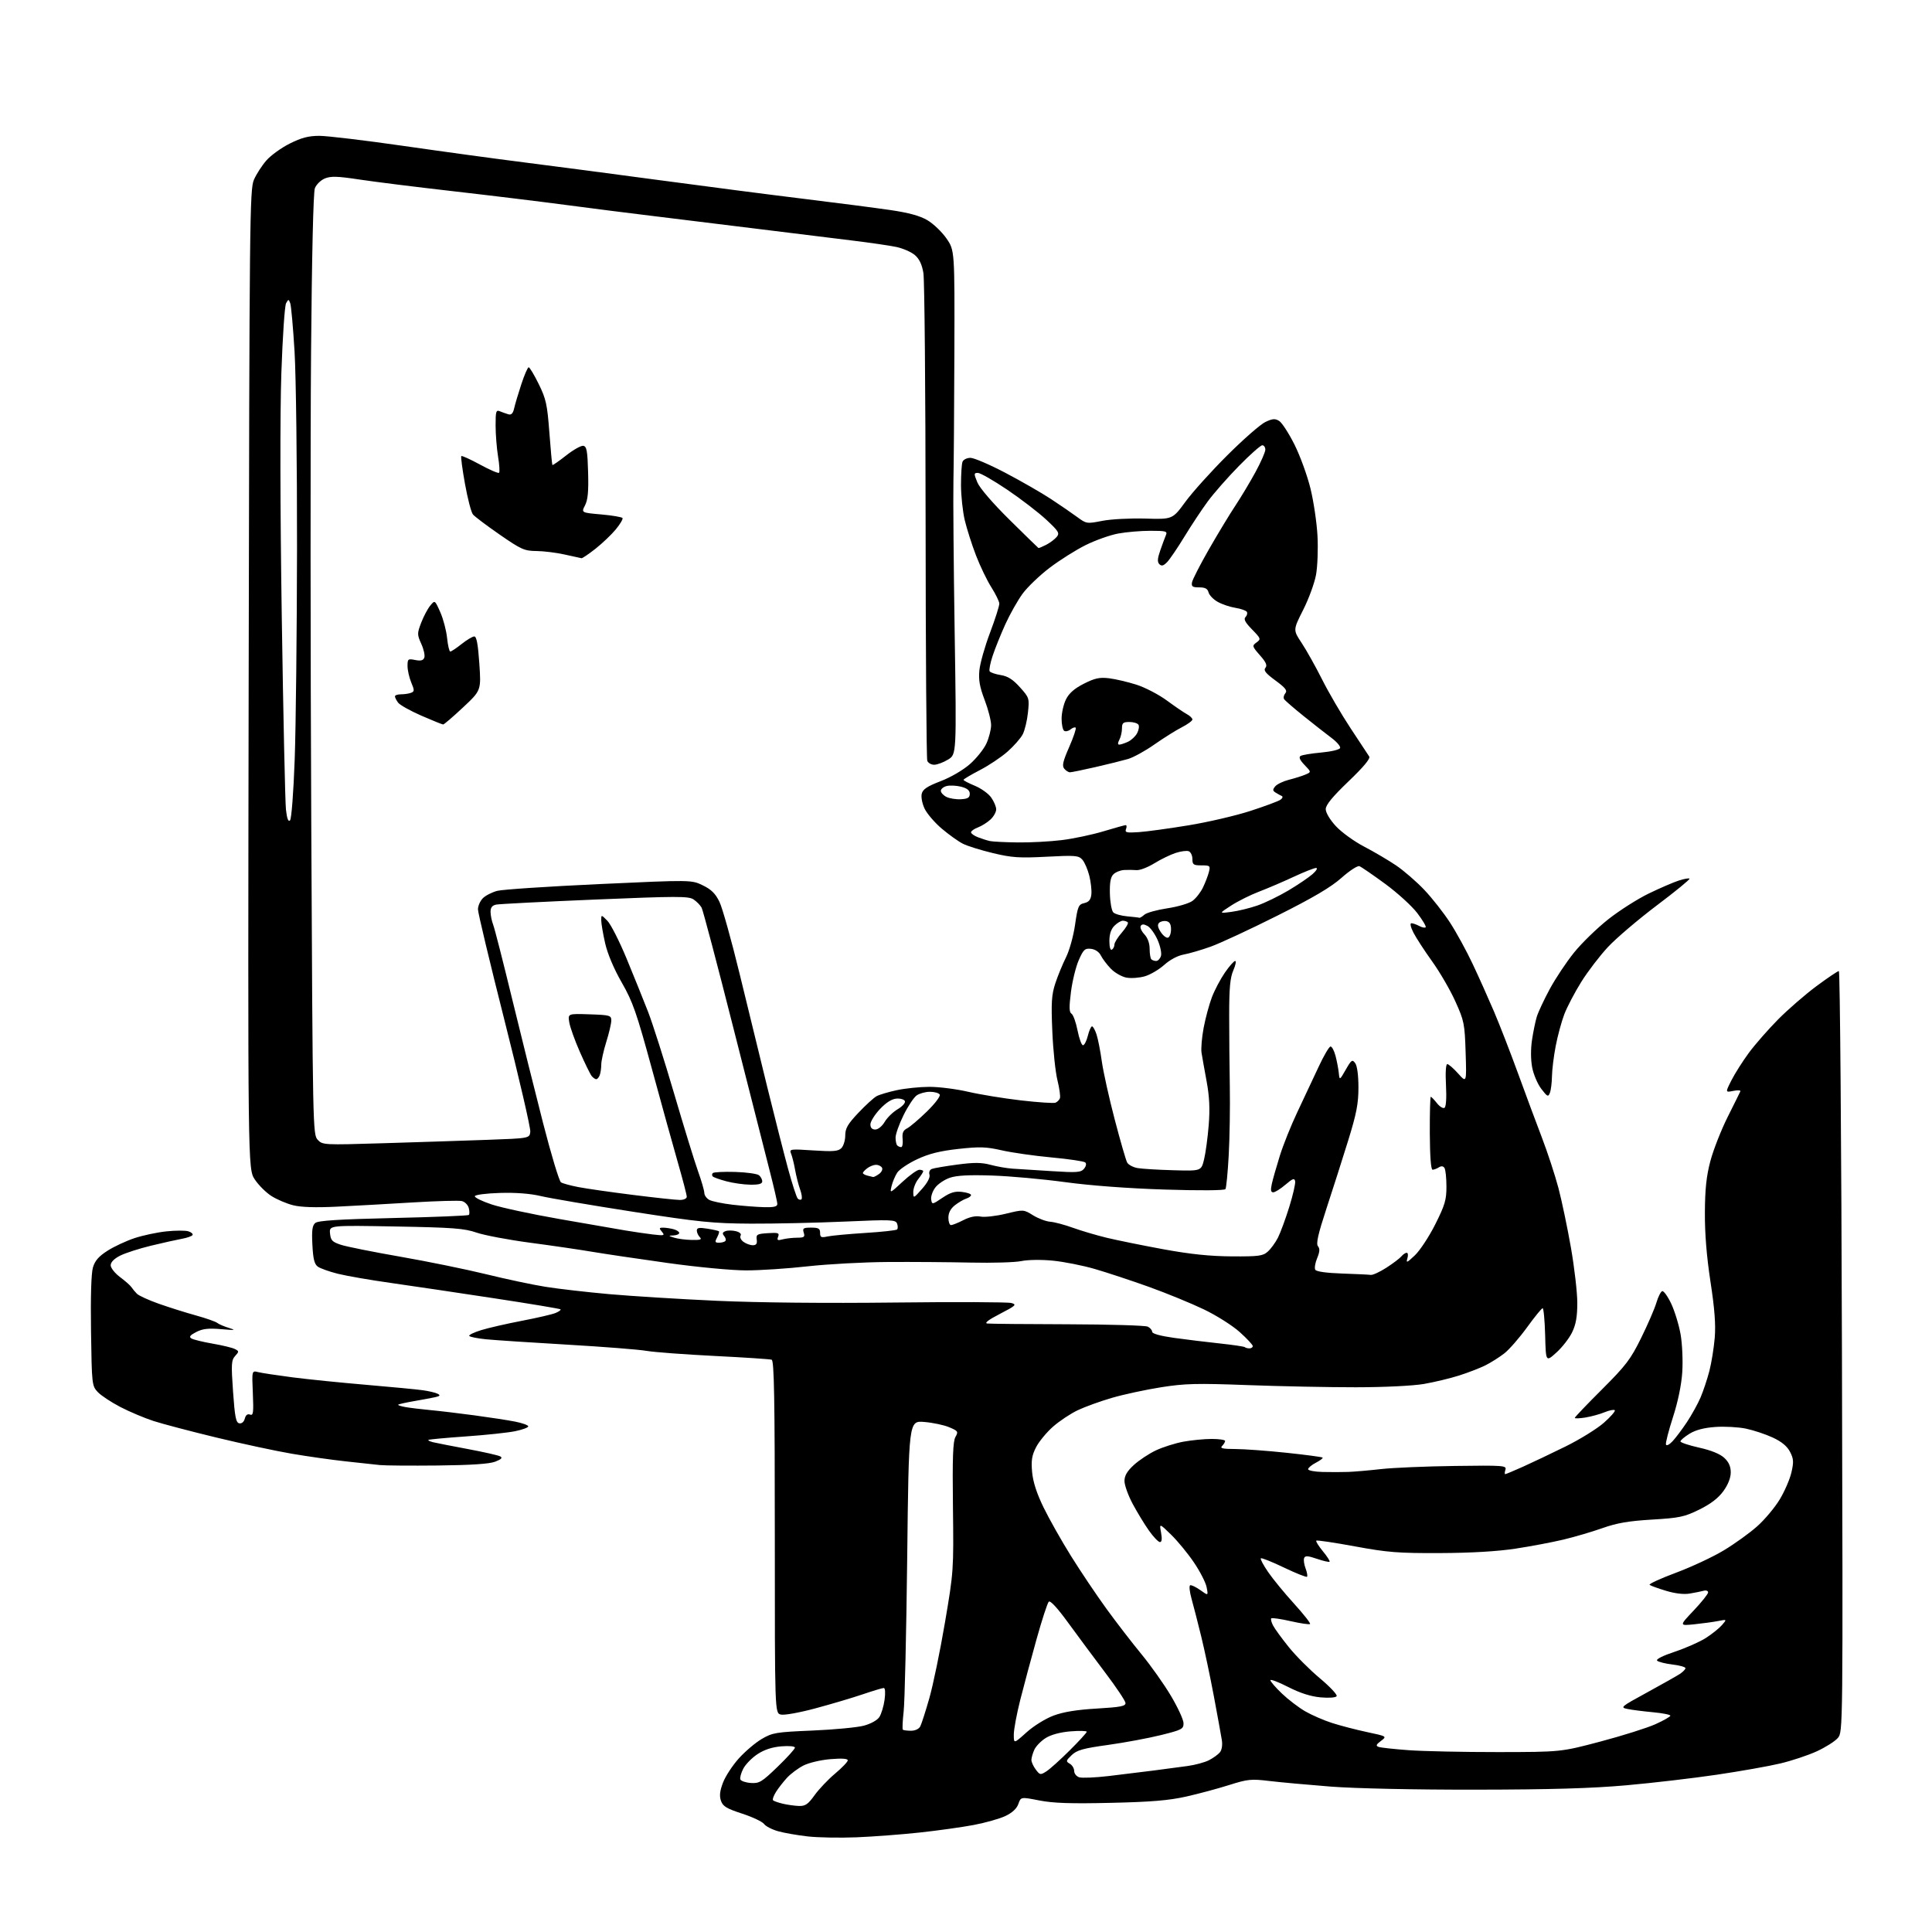 <?xml version="1.0" encoding="UTF-8" standalone="no"?>
<svg 
  version="1.1" 
  xmlns="http://www.w3.org/2000/svg" 
  xmlns:xlink="http://www.w3.org/1999/xlink" 
  xmlns:svg="http://www.w3.org/2000/svg"
  xmlns:rdf="http://www.w3.org/1999/02/22-rdf-syntax-ns#"
  xmlns:cc="http://creativecommons.org/ns#"
  xmlns:dc="http://purl.org/dc/elements/1.1/"
  viewBox="0 0 768 768"
  width="768"
  height="768"
>
<style>svg {background-color: white; }</style>"
<path stroke="none" fill="black" fill-rule="evenodd" d="M340.50,730.36C333.90,730.62 325.17,730.47 321.11,730.01C317.04,729.55 311.74,728.63 309.32,727.95C306.89,727.27 304.37,725.97 303.71,725.05C303.04,724.14 299.13,722.29 295.00,720.94C288.81,718.93 287.35,718.04 286.59,715.83C285.92,713.89 286.14,711.91 287.41,708.61C288.36,706.10 291.19,701.78 293.69,699.00C296.19,696.22 300.29,692.74 302.82,691.26C307.08,688.76 308.49,688.53 322.95,687.92C331.50,687.56 340.67,686.69 343.32,686.00C346.15,685.25 348.72,683.83 349.56,682.55C350.34,681.35 351.28,678.26 351.63,675.69C352.01,672.91 351.88,671.00 351.31,671.00C350.78,671.00 347.03,672.13 342.97,673.51C338.91,674.89 330.45,677.40 324.17,679.09C317.73,680.82 311.72,681.90 310.38,681.56C308.00,680.96 308.00,680.96 308.00,610.95C308.00,555.84 307.73,540.85 306.75,540.51C306.06,540.27 295.82,539.60 284.00,539.01C272.18,538.42 260.02,537.51 257.00,536.99C253.97,536.46 239.80,535.35 225.50,534.52C211.20,533.69 196.68,532.73 193.24,532.39C189.79,532.05 186.77,531.44 186.53,531.05C186.29,530.66 188.43,529.62 191.30,528.74C194.16,527.86 201.45,526.19 207.50,525.03C213.55,523.87 219.57,522.47 220.88,521.92C222.19,521.37 223.06,520.73 222.82,520.48C222.58,520.24 210.71,518.26 196.44,516.09C182.17,513.91 163.75,511.18 155.50,510.01C147.25,508.85 137.70,507.19 134.29,506.34C130.87,505.48 127.28,504.20 126.31,503.49C124.97,502.51 124.46,500.41 124.18,494.80C123.88,489.04 124.14,487.13 125.34,486.14C126.46,485.20 134.80,484.68 156.35,484.18C172.57,483.81 186.08,483.26 186.38,482.96C186.68,482.66 186.66,481.41 186.34,480.20C186.02,478.98 184.80,477.74 183.63,477.45C182.46,477.16 173.62,477.41 164.00,477.99C154.38,478.58 140.81,479.33 133.86,479.67C125.47,480.08 119.64,479.90 116.54,479.11C113.96,478.47 110.09,476.82 107.94,475.46C105.78,474.10 102.78,471.12 101.27,468.83C98.52,464.67 98.52,464.67 98.85,270.09C99.15,86.58 99.27,75.27 100.94,71.45C101.92,69.22 104.15,65.75 105.92,63.75C107.68,61.74 111.87,58.72 115.22,57.05C119.86,54.73 122.67,54.00 126.97,54.00C130.07,54.00 145.15,55.81 160.46,58.01C175.78,60.22 197.35,63.17 208.41,64.56C219.46,65.96 243.57,69.12 262.00,71.60C280.43,74.08 306.30,77.43 319.50,79.04C332.70,80.65 348.19,82.66 353.93,83.50C361.21,84.56 365.65,85.78 368.65,87.53C371.01,88.92 374.41,92.17 376.22,94.77C379.50,99.50 379.50,99.50 379.38,140.00C379.31,162.28 379.14,185.45 379.00,191.50C378.86,197.55 379.08,224.41 379.49,251.19C380.24,299.89 380.24,299.89 376.87,301.94C375.02,303.07 372.54,303.99 371.36,304.00C370.18,304.00 368.94,303.29 368.61,302.42C368.27,301.55 367.97,258.69 367.94,207.17C367.91,155.65 367.52,111.28 367.07,108.56C366.51,105.15 365.46,102.93 363.68,101.40C362.27,100.19 358.95,98.73 356.30,98.17C353.66,97.61 345.65,96.45 338.50,95.58C331.35,94.72 314.48,92.64 301.00,90.96C287.52,89.28 269.07,87.01 260.00,85.92C250.93,84.83 235.18,82.83 225.00,81.48C214.82,80.13 194.57,77.66 180.00,76.00C165.43,74.34 148.68,72.25 142.78,71.35C134.12,70.04 131.50,69.97 129.12,70.95C127.50,71.62 125.72,73.37 125.16,74.84C124.55,76.46 123.96,101.83 123.65,140.12C123.37,174.56 123.40,258.59 123.73,326.85C124.31,448.40 124.36,451.01 126.28,453.07C128.21,455.15 128.65,455.17 152.37,454.45C165.64,454.05 184.15,453.44 193.50,453.11C210.50,452.50 210.50,452.50 210.80,449.89C210.97,448.46 206.36,428.54 200.55,405.64C194.75,382.73 190.00,362.87 190.00,361.49C190.00,360.12 190.88,358.12 191.95,357.05C193.02,355.98 195.61,354.66 197.70,354.12C199.79,353.58 218.01,352.37 238.18,351.44C274.86,349.75 274.86,349.75 279.37,351.94C282.76,353.58 284.41,355.21 286.00,358.51C287.17,360.92 290.78,373.83 294.03,387.20C297.27,400.56 302.25,420.95 305.09,432.50C307.93,444.05 311.60,458.45 313.24,464.50C314.88,470.55 316.62,475.92 317.10,476.43C317.58,476.95 318.25,477.08 318.60,476.73C318.95,476.39 318.70,474.62 318.05,472.80C317.40,470.99 316.50,467.48 316.06,465.00C315.62,462.52 314.90,459.64 314.46,458.59C313.70,456.76 314.08,456.70 323.29,457.31C331.22,457.83 333.19,457.67 334.46,456.40C335.31,455.55 336.00,453.29 336.00,451.37C336.00,448.53 336.98,446.84 341.23,442.35C344.10,439.31 347.36,436.34 348.48,435.74C349.59,435.14 353.20,434.07 356.50,433.36C359.80,432.65 365.59,432.05 369.38,432.04C373.16,432.02 380.13,432.90 384.88,434.00C389.62,435.10 399.07,436.64 405.87,437.43C412.67,438.21 418.83,438.62 419.54,438.35C420.26,438.07 421.06,437.28 421.33,436.58C421.60,435.89 421.15,432.66 420.35,429.41C419.54,426.16 418.62,417.39 418.31,409.91C417.82,398.52 418.02,395.45 419.50,390.91C420.48,387.94 422.39,383.29 423.74,380.58C425.11,377.85 426.72,372.07 427.35,367.62C428.40,360.29 428.72,359.53 431.00,359.00C432.83,358.58 433.59,357.66 433.83,355.56C434.01,353.99 433.64,350.63 433.01,348.10C432.37,345.57 431.12,342.69 430.22,341.70C428.75,340.07 427.38,339.96 416.05,340.56C405.23,341.13 402.29,340.94 394.73,339.13C389.90,337.97 384.50,336.29 382.73,335.38C380.95,334.48 377.20,331.79 374.38,329.41C371.56,327.02 368.49,323.44 367.54,321.45C366.58,319.42 366.08,316.81 366.41,315.50C366.85,313.73 368.64,312.55 373.92,310.53C377.93,309.00 382.84,306.13 385.57,303.73C388.16,301.45 391.11,297.76 392.12,295.54C393.13,293.32 393.97,290.05 393.98,288.27C393.99,286.50 392.84,282.00 391.42,278.27C389.44,273.08 388.95,270.32 389.32,266.46C389.59,263.68 391.50,256.93 393.57,251.46C395.64,245.98 397.29,240.78 397.24,239.90C397.19,239.02 395.76,236.12 394.07,233.44C392.37,230.77 389.63,225.08 387.98,220.80C386.33,216.52 384.32,210.20 383.50,206.76C382.69,203.31 382.02,197.05 382.01,192.83C382.01,188.61 382.27,184.45 382.61,183.58C382.94,182.71 384.36,182.00 385.77,182.00C387.17,182.00 393.44,184.69 399.70,187.98C405.96,191.27 414.10,195.95 417.79,198.38C421.48,200.81 426.17,204.03 428.22,205.54C431.86,208.22 432.06,208.25 438.16,207.05C441.59,206.37 449.27,205.97 455.24,206.14C466.10,206.47 466.10,206.47 471.21,199.48C474.02,195.64 481.53,187.30 487.91,180.95C494.28,174.60 501.07,168.66 503.00,167.75C505.87,166.39 506.86,166.32 508.50,167.34C509.60,168.03 512.33,172.25 514.58,176.73C516.82,181.21 519.68,189.06 520.93,194.18C522.19,199.29 523.44,207.75 523.72,212.99C524.00,218.22 523.74,225.20 523.14,228.50C522.54,231.80 520.24,238.08 518.02,242.46C514.00,250.42 514.00,250.42 517.43,255.59C519.31,258.43 522.96,264.94 525.54,270.07C528.11,275.20 533.20,283.92 536.85,289.45C540.50,294.98 543.85,300.06 544.29,300.73C544.81,301.55 542.03,304.89 536.04,310.62C529.61,316.79 527.00,319.97 527.00,321.66C527.00,323.05 528.67,325.86 531.03,328.41C533.24,330.81 538.30,334.48 542.28,336.55C546.25,338.62 551.98,342.00 555.00,344.04C558.02,346.09 563.05,350.44 566.16,353.71C569.28,356.99 573.90,362.88 576.44,366.80C578.98,370.72 583.02,378.11 585.42,383.22C587.83,388.32 591.63,396.81 593.88,402.08C596.13,407.35 600.41,418.38 603.40,426.58C606.39,434.79 610.68,446.34 612.94,452.24C615.20,458.15 618.15,467.15 619.50,472.24C620.84,477.34 623.08,488.01 624.47,495.97C625.86,503.94 627.00,513.81 627.00,517.91C627.00,523.40 626.46,526.49 624.94,529.62C623.81,531.96 621.00,535.58 618.69,537.66C614.50,541.45 614.50,541.45 614.22,530.73C614.06,524.83 613.61,520.02 613.22,520.04C612.82,520.06 610.04,523.47 607.04,527.62C604.03,531.77 599.98,536.42 598.04,537.95C596.09,539.48 592.70,541.63 590.50,542.73C588.30,543.83 583.58,545.66 580.00,546.79C576.42,547.93 570.12,549.44 566.00,550.15C561.66,550.89 550.28,551.45 539.00,551.46C528.27,551.47 508.93,551.08 496.00,550.60C475.66,549.84 471.03,549.96 461.53,551.46C455.50,552.41 446.77,554.29 442.14,555.63C437.52,556.97 431.37,559.19 428.49,560.55C425.61,561.91 421.15,564.87 418.58,567.13C416.02,569.39 412.98,573.08 411.84,575.32C410.18,578.56 409.87,580.57 410.28,585.17C410.64,589.09 412.10,593.62 414.83,599.23C417.05,603.78 421.95,612.47 425.74,618.54C429.52,624.61 435.87,634.06 439.85,639.54C443.83,645.02 450.11,653.16 453.80,657.63C457.48,662.11 462.74,669.53 465.47,674.13C468.21,678.74 470.46,683.62 470.47,684.99C470.50,687.30 469.84,687.65 461.50,689.72C456.55,690.95 447.10,692.71 440.50,693.63C430.51,695.01 428.08,695.70 426.00,697.70C423.70,699.91 423.64,700.18 425.25,701.10C426.21,701.65 427.00,702.95 427.00,703.98C427.00,705.02 427.90,706.15 429.01,706.50C430.11,706.85 435.40,706.63 440.76,706.00C446.12,705.37 454.10,704.39 458.50,703.82C462.90,703.24 468.99,702.44 472.04,702.02C475.09,701.61 478.95,700.56 480.61,699.70C482.28,698.84 484.23,697.43 484.93,696.58C485.69,695.66 486.01,693.69 485.71,691.76C485.42,689.97 484.01,682.20 482.57,674.50C481.13,666.80 478.85,656.00 477.50,650.50C476.15,645.00 474.42,638.25 473.65,635.50C472.88,632.75 472.64,630.35 473.11,630.17C473.58,629.99 475.40,630.86 477.15,632.10C480.32,634.37 480.32,634.37 479.65,630.93C479.28,629.04 476.98,624.58 474.54,621.00C472.11,617.42 468.03,612.48 465.48,610.00C460.85,605.50 460.85,605.50 461.54,609.25C462.00,611.78 461.85,613.00 461.09,613.00C460.47,613.00 458.51,610.95 456.73,608.44C454.95,605.93 452.04,601.14 450.25,597.79C448.46,594.45 447.00,590.37 447.00,588.74C447.00,586.59 448.03,584.83 450.74,582.34C452.80,580.46 456.73,577.85 459.49,576.55C462.25,575.25 467.17,573.69 470.43,573.09C473.70,572.49 478.76,572.00 481.68,572.00C484.61,572.00 487.00,572.36 487.00,572.80C487.00,573.24 486.46,574.14 485.80,574.80C484.87,575.73 486.03,576.00 491.05,576.01C494.60,576.02 503.76,576.69 511.40,577.50C519.05,578.31 525.50,579.17 525.75,579.41C525.99,579.65 524.79,580.57 523.09,581.45C521.39,582.33 520.00,583.49 520.00,584.03C520.00,584.56 522.59,585.06 525.75,585.13C528.91,585.21 533.52,585.20 536.00,585.11C538.48,585.02 544.33,584.51 549.00,583.98C553.67,583.45 566.84,582.89 578.24,582.74C597.71,582.47 598.96,582.57 598.43,584.23C598.12,585.20 598.08,586.00 598.34,586.00C598.60,586.00 601.79,584.66 605.44,583.03C609.08,581.39 616.70,577.77 622.38,574.97C628.05,572.17 634.90,567.93 637.60,565.54C640.29,563.16 642.23,560.93 641.90,560.59C641.58,560.25 639.78,560.60 637.90,561.37C636.03,562.15 632.59,563.09 630.25,563.48C627.91,563.86 626.00,563.93 626.00,563.63C626.00,563.33 630.87,558.23 636.82,552.30C646.36,542.77 648.20,540.36 652.40,531.82C655.02,526.50 657.74,520.22 658.43,517.88C659.12,515.53 660.17,513.44 660.75,513.25C661.33,513.06 662.95,515.31 664.34,518.25C665.73,521.20 667.41,526.69 668.07,530.47C668.72,534.24 669.02,540.96 668.73,545.41C668.40,550.50 667.03,557.14 665.04,563.31C663.30,568.70 662.04,573.61 662.24,574.22C662.45,574.85 663.60,574.28 664.87,572.92C666.11,571.59 668.68,568.17 670.57,565.33C672.46,562.48 674.90,558.07 675.99,555.53C677.08,552.98 678.65,548.26 679.49,545.04C680.33,541.81 681.29,535.87 681.63,531.83C682.07,526.55 681.60,520.30 679.94,509.50C678.41,499.46 677.67,490.37 677.72,482.00C677.77,472.64 678.32,467.49 679.91,461.50C681.08,457.10 684.16,449.24 686.76,444.04C689.37,438.84 691.65,434.23 691.83,433.80C692.01,433.37 690.73,433.30 688.99,433.65C685.82,434.29 685.82,434.29 688.30,429.39C689.67,426.70 692.78,421.80 695.21,418.50C697.65,415.20 702.87,409.24 706.81,405.25C710.75,401.27 717.62,395.31 722.08,392.00C726.53,388.70 730.54,386.00 730.98,386.00C731.43,386.00 731.98,454.06 732.20,537.25C732.61,688.50 732.61,688.50 730.55,690.89C729.42,692.21 725.67,694.58 722.21,696.17C718.75,697.76 712.22,699.93 707.71,701.00C703.19,702.08 691.85,704.09 682.50,705.47C673.15,706.86 656.95,708.75 646.50,709.68C632.65,710.91 616.39,711.38 586.50,711.42C562.08,711.45 538.83,710.95 529.00,710.20C519.92,709.49 508.94,708.49 504.59,707.97C497.36,707.10 495.98,707.24 488.59,709.58C484.14,710.99 476.45,713.06 471.50,714.17C464.62,715.71 457.55,716.30 441.50,716.66C425.67,717.03 418.69,716.79 413.15,715.71C405.80,714.27 405.80,714.27 404.82,717.09C404.18,718.93 402.40,720.59 399.67,721.89C397.38,722.98 391.68,724.59 387.00,725.47C382.32,726.35 372.65,727.70 365.50,728.47C358.35,729.24 347.10,730.09 340.50,730.36zM317.58,717.90C320.13,717.98 321.21,717.24 323.82,713.60C325.56,711.18 329.23,707.32 331.99,705.01C334.74,702.70 337.00,700.34 337.00,699.76C337.00,699.07 334.62,698.91 330.09,699.29C326.24,699.61 321.48,700.74 319.34,701.84C317.23,702.93 314.32,705.10 312.88,706.66C311.44,708.22 309.46,710.75 308.49,712.28C307.52,713.81 306.99,715.33 307.31,715.65C307.64,715.97 309.38,716.58 311.20,717.01C313.01,717.44 315.89,717.84 317.58,717.90zM298.47,708.76C301.83,708.99 302.83,708.38 309.09,702.34C312.89,698.67 316.00,695.24 316.00,694.71C316.00,694.16 313.68,693.94 310.56,694.20C306.90,694.51 303.80,695.53 301.09,697.32C298.87,698.79 296.34,701.38 295.46,703.09C294.58,704.79 294.06,706.70 294.30,707.34C294.55,707.98 296.42,708.62 298.47,708.76zM415.99,704.12C417.37,703.23 421.54,699.48 425.25,695.78C428.96,692.09 432.00,688.77 432.00,688.40C432.00,688.03 429.10,687.96 425.56,688.24C421.53,688.57 417.86,689.54 415.73,690.86C413.87,692.01 411.82,694.11 411.17,695.52C410.53,696.94 410.00,698.78 410.00,699.61C410.00,700.44 410.78,702.16 411.74,703.43C413.39,705.62 413.60,705.65 415.99,704.12zM595.50,696.48C620.50,696.45 620.50,696.45 636.28,692.27C644.96,689.97 654.75,686.88 658.03,685.41C661.31,683.93 664.00,682.40 664.00,682.01C664.00,681.61 660.93,681.00 657.17,680.65C653.41,680.30 648.88,679.73 647.09,679.37C643.94,678.74 644.14,678.56 654.66,672.82C660.61,669.57 666.49,666.25 667.74,665.44C668.98,664.62 670.00,663.58 670.00,663.12C670.00,662.66 667.67,662.00 664.83,661.67C661.98,661.33 659.24,660.64 658.74,660.14C658.18,659.58 660.97,658.18 665.77,656.58C670.14,655.12 675.70,652.66 678.11,651.12C680.52,649.57 683.40,647.27 684.50,646.00C686.50,643.69 686.50,643.69 683.00,644.38C681.08,644.76 676.80,645.34 673.50,645.68C667.50,646.29 667.50,646.29 673.25,640.22C676.41,636.88 679.00,633.63 679.00,633.01C679.00,632.38 678.21,632.08 677.25,632.35C676.29,632.61 673.81,633.11 671.74,633.46C669.34,633.87 665.90,633.47 662.24,632.36C659.08,631.41 656.16,630.35 655.74,630.00C655.32,629.66 660.05,627.49 666.24,625.18C672.43,622.87 681.02,618.85 685.32,616.24C689.63,613.64 695.57,609.36 698.52,606.72C701.48,604.09 705.49,599.31 707.43,596.11C709.38,592.91 711.48,588.06 712.11,585.34C713.08,581.13 713.00,579.90 711.56,577.12C710.40,574.88 708.23,573.09 704.68,571.44C701.83,570.12 697.04,568.53 694.02,567.90C691.01,567.28 685.54,566.98 681.87,567.24C677.37,567.56 674.02,568.44 671.60,569.94C669.62,571.16 668.00,572.53 668.00,572.98C668.00,573.43 671.33,574.54 675.40,575.45C680.15,576.50 683.74,577.96 685.40,579.50C687.22,581.18 688.00,582.93 688.00,585.30C688.00,587.47 686.94,590.16 685.06,592.76C683.05,595.53 680.02,597.85 675.50,600.08C669.55,603.00 667.63,603.41 656.69,604.06C647.39,604.62 642.72,605.42 637.00,607.45C632.88,608.91 625.90,610.96 621.50,612.01C617.10,613.06 608.55,614.68 602.50,615.60C595.34,616.70 584.87,617.32 572.50,617.37C555.84,617.44 551.67,617.12 538.60,614.71C530.41,613.20 523.49,612.17 523.24,612.43C522.98,612.69 524.16,614.58 525.86,616.64C527.56,618.70 528.76,620.58 528.53,620.81C528.30,621.04 526.04,620.52 523.51,619.66C519.84,618.41 518.80,618.35 518.41,619.37C518.14,620.08 518.40,621.92 518.99,623.47C519.58,625.01 519.83,626.50 519.56,626.78C519.28,627.05 515.15,625.40 510.38,623.12C505.61,620.83 501.48,619.18 501.20,619.46C500.92,619.74 502.23,622.20 504.10,624.92C505.97,627.65 510.60,633.29 514.39,637.46C518.18,641.63 521.05,645.28 520.77,645.56C520.48,645.85 517.01,645.34 513.06,644.44C509.10,643.54 505.63,643.04 505.35,643.32C505.07,643.60 505.39,644.88 506.06,646.16C506.73,647.45 509.55,651.32 512.33,654.77C515.11,658.22 520.66,663.79 524.67,667.14C528.68,670.50 531.69,673.70 531.34,674.25C530.98,674.84 528.31,675.03 524.93,674.73C521.02,674.37 516.82,673.03 512.06,670.60C508.18,668.62 505.00,667.41 505.00,667.91C505.00,668.41 507.04,670.77 509.53,673.16C512.02,675.55 516.18,678.73 518.78,680.24C521.38,681.75 526.20,683.85 529.50,684.91C532.80,685.97 539.07,687.60 543.43,688.53C551.36,690.22 551.36,690.22 548.94,692.05C547.02,693.49 546.83,693.99 548.01,694.42C548.83,694.72 554.23,695.31 560.00,695.73C565.77,696.15 581.75,696.49 595.50,696.48zM408.05,688.65C410.89,686.09 415.58,683.18 418.78,681.98C422.69,680.52 428.07,679.64 435.98,679.18C445.48,678.62 447.48,678.23 447.40,676.95C447.34,676.10 443.73,670.70 439.38,664.95C435.04,659.20 428.41,650.28 424.66,645.13C420.36,639.20 417.50,636.10 416.90,636.70C416.37,637.23 414.19,643.92 412.05,651.58C409.91,659.23 407.00,670.08 405.58,675.68C404.16,681.28 403.00,687.51 403.00,689.52C403.00,693.19 403.00,693.19 408.05,688.65zM362.13,688.00C363.79,688.00 365.30,687.29 365.83,686.25C366.32,685.29 367.95,680.23 369.44,675.00C370.93,669.77 373.72,656.27 375.63,645.00C379.08,624.73 379.11,624.21 378.81,599.00C378.57,579.45 378.81,572.97 379.80,571.22C381.02,569.08 380.86,568.84 377.30,567.34C375.21,566.46 370.74,565.52 367.38,565.25C361.25,564.75 361.25,564.75 360.63,619.12C360.28,649.03 359.65,676.56 359.22,680.31C358.80,684.05 358.65,687.31 358.89,687.56C359.13,687.80 360.59,688.00 362.13,688.00zM174.00,582.56C163.28,582.67 152.93,582.59 151.00,582.38C149.07,582.17 143.00,581.51 137.50,580.92C132.00,580.33 122.33,578.96 116.00,577.88C109.67,576.80 96.17,573.90 86.00,571.44C75.83,568.98 64.58,566.02 61.00,564.86C57.42,563.70 51.51,561.20 47.86,559.31C44.21,557.42 40.16,554.74 38.86,553.36C36.55,550.90 36.49,550.37 36.18,529.17C35.98,515.60 36.26,506.13 36.94,503.85C37.74,501.14 39.25,499.41 42.76,497.17C45.37,495.51 50.20,493.26 53.50,492.17C56.80,491.08 62.49,489.87 66.13,489.49C69.78,489.10 73.73,489.10 74.90,489.47C76.07,489.84 76.80,490.51 76.53,490.96C76.25,491.41 74.33,492.08 72.26,492.45C70.19,492.83 64.67,494.06 60.00,495.19C55.33,496.32 49.81,498.10 47.75,499.14C45.37,500.35 44.00,501.74 44.00,502.97C44.00,504.03 45.68,506.15 47.75,507.69C49.81,509.23 51.85,511.03 52.27,511.69C52.70,512.36 53.67,513.53 54.43,514.29C55.19,515.05 59.12,516.85 63.16,518.27C67.20,519.70 73.81,521.78 77.86,522.90C81.90,524.02 85.73,525.36 86.36,525.88C86.99,526.39 89.08,527.29 91.00,527.87C93.98,528.77 93.53,528.84 87.90,528.36C82.80,527.93 80.54,528.19 78.00,529.50C75.52,530.78 75.05,531.41 76.08,532.05C76.84,532.52 80.62,533.44 84.48,534.11C88.34,534.77 92.32,535.73 93.33,536.24C95.06,537.11 95.07,537.27 93.47,539.03C91.96,540.70 91.87,542.28 92.64,553.20C93.35,563.29 93.79,565.54 95.12,565.79C96.10,565.97 96.97,565.23 97.31,563.92C97.68,562.49 98.40,561.94 99.39,562.32C100.69,562.82 100.84,561.61 100.51,553.86C100.11,544.81 100.11,544.81 102.62,545.44C104.01,545.79 110.17,546.72 116.32,547.52C122.47,548.31 135.60,549.64 145.50,550.48C155.40,551.32 165.53,552.29 168.00,552.63C170.47,552.97 173.17,553.61 173.99,554.05C175.14,554.66 174.91,554.97 172.99,555.40C171.62,555.70 167.84,556.41 164.59,556.97C161.34,557.53 158.50,558.17 158.29,558.38C158.08,558.59 159.39,559.02 161.20,559.34C163.02,559.66 167.43,560.19 171.00,560.53C174.57,560.86 182.45,561.80 188.50,562.61C194.55,563.42 201.86,564.54 204.75,565.11C207.64,565.68 210.00,566.53 210.00,567.00C210.00,567.47 207.64,568.34 204.75,568.93C201.86,569.52 193.01,570.46 185.07,571.01C177.13,571.57 170.48,572.19 170.27,572.39C170.07,572.59 170.94,573.01 172.20,573.32C173.47,573.62 179.67,574.84 185.99,576.02C192.30,577.20 198.10,578.51 198.86,578.94C199.86,579.50 199.31,580.08 196.87,581.03C194.57,581.93 187.29,582.42 174.00,582.56zM496.67,536.00C497.40,536.00 498.00,535.59 498.00,535.09C498.00,534.59 495.67,532.09 492.82,529.53C489.97,526.96 483.56,522.90 478.57,520.51C473.58,518.11 463.77,514.09 456.77,511.57C449.77,509.06 440.09,505.86 435.27,504.46C430.45,503.05 422.90,501.56 418.50,501.13C413.92,500.68 408.58,500.76 406.00,501.30C403.53,501.82 394.52,502.09 386.00,501.90C377.48,501.71 362.62,501.60 353.00,501.66C343.38,501.72 329.03,502.50 321.12,503.38C313.21,504.27 302.19,505.00 296.62,505.00C290.86,505.00 277.40,503.73 265.37,502.05C253.75,500.43 240.25,498.42 235.37,497.60C230.49,496.77 219.44,495.15 210.81,494.01C202.18,492.87 192.56,491.05 189.44,489.98C184.55,488.30 180.13,487.96 157.32,487.55C130.88,487.07 130.88,487.07 131.19,490.29C131.46,493.05 132.06,493.69 135.50,494.82C137.70,495.55 148.34,497.68 159.15,499.56C169.96,501.44 185.26,504.57 193.15,506.50C201.04,508.44 211.66,510.70 216.75,511.51C221.83,512.33 233.31,513.65 242.25,514.45C251.19,515.24 270.43,516.43 285.00,517.09C301.38,517.83 328.30,518.10 355.50,517.78C379.70,517.50 400.62,517.58 402.00,517.96C404.27,518.59 403.87,518.98 397.50,522.28C392.85,524.68 391.17,525.98 392.50,526.12C393.60,526.25 408.00,526.38 424.50,526.42C441.00,526.47 455.29,526.89 456.25,527.36C457.21,527.83 458.00,528.75 458.00,529.41C458.00,530.16 461.30,531.07 466.75,531.83C471.56,532.50 479.75,533.50 484.95,534.05C490.14,534.61 494.60,535.27 494.86,535.53C495.12,535.79 495.93,536.00 496.67,536.00zM544.91,506.79C545.69,506.91 548.47,505.63 551.09,503.95C553.70,502.26 556.39,500.24 557.05,499.45C557.71,498.65 558.67,498.00 559.19,498.00C559.71,498.00 559.83,499.01 559.45,500.25C558.87,502.17 559.31,501.98 562.45,499.00C564.47,497.07 568.12,491.52 570.56,486.65C574.38,479.03 575.00,476.94 574.98,471.65C574.98,468.27 574.63,464.96 574.21,464.30C573.71,463.51 572.95,463.42 571.97,464.04C571.16,464.55 570.04,464.98 569.47,464.98C568.82,464.99 568.42,459.72 568.37,450.50C568.34,442.52 568.51,436.00 568.76,436.00C569.01,436.00 570.10,437.13 571.19,438.51C572.27,439.89 573.63,440.73 574.20,440.38C574.84,439.98 575.07,436.55 574.80,431.37C574.53,426.36 574.75,423.00 575.32,423.00C575.85,423.00 577.80,424.69 579.64,426.75C583.00,430.50 583.00,430.50 582.61,418.37C582.25,406.94 582.01,405.78 578.53,398.08C576.51,393.58 572.36,386.44 569.32,382.20C566.28,377.97 562.93,372.81 561.87,370.75C560.76,368.56 560.41,367.00 561.05,367.00C561.64,367.00 563.04,367.49 564.15,368.08C565.26,368.68 566.42,368.92 566.72,368.61C567.02,368.31 565.52,365.77 563.38,362.96C561.25,360.15 555.50,354.92 550.62,351.34C545.74,347.76 541.13,344.60 540.39,344.32C539.65,344.04 536.45,346.12 533.27,348.95C529.09,352.67 522.06,356.82 507.76,363.99C496.91,369.44 484.98,374.98 481.26,376.31C477.54,377.64 472.71,379.05 470.52,379.45C468.15,379.88 465.05,381.53 462.84,383.53C460.79,385.37 457.34,387.42 455.16,388.07C452.98,388.72 449.65,388.97 447.77,388.62C445.89,388.26 443.09,386.66 441.55,385.05C440.01,383.44 438.23,381.09 437.60,379.81C436.90,378.41 435.37,377.37 433.70,377.18C431.27,376.90 430.70,377.42 428.84,381.63C427.68,384.25 426.28,389.95 425.72,394.30C424.95,400.38 425.00,402.38 425.95,402.97C426.62,403.38 427.70,406.38 428.34,409.61C428.98,412.85 429.95,415.50 430.50,415.50C431.05,415.50 431.92,413.81 432.43,411.75C432.94,409.69 433.69,408.00 434.10,408.00C434.51,408.00 435.32,409.46 435.90,411.25C436.49,413.04 437.43,417.88 438.00,422.00C438.58,426.12 440.87,436.45 443.10,444.95C445.32,453.45 447.55,461.16 448.05,462.09C448.54,463.01 450.42,464.02 452.22,464.33C454.03,464.64 460.45,465.03 466.50,465.19C477.50,465.50 477.50,465.50 478.63,460.92C479.25,458.40 480.08,452.26 480.48,447.27C481.00,440.69 480.77,435.90 479.65,429.85C478.80,425.26 477.89,420.15 477.63,418.50C477.37,416.85 477.75,412.35 478.48,408.50C479.21,404.65 480.69,399.21 481.75,396.41C482.82,393.60 485.13,389.22 486.89,386.66C488.65,384.10 490.50,382.00 491.00,382.00C491.49,382.00 491.16,383.69 490.26,385.75C489.00,388.63 488.62,392.73 488.62,403.50C488.62,411.20 488.73,424.02 488.87,432.00C489.01,439.98 488.82,452.19 488.44,459.14C488.06,466.09 487.47,472.19 487.13,472.69C486.75,473.24 477.04,473.31 463.00,472.87C448.49,472.41 433.38,471.28 423.50,469.93C414.70,468.73 401.65,467.54 394.50,467.30C385.29,466.98 380.36,467.24 377.60,468.17C375.45,468.90 372.82,470.67 371.76,472.11C370.69,473.54 369.98,475.66 370.16,476.82C370.49,478.89 370.59,478.87 374.62,476.15C377.77,474.03 379.60,473.47 382.37,473.80C384.37,474.03 386.00,474.59 386.00,475.04C386.00,475.49 385.14,476.14 384.08,476.47C383.03,476.81 381.00,478.00 379.58,479.11C377.86,480.47 377.00,482.12 377.00,484.07C377.00,485.68 377.47,487.00 378.04,487.00C378.61,487.00 380.83,486.11 382.98,485.01C385.54,483.71 387.88,483.23 389.80,483.61C391.42,483.93 395.92,483.42 399.80,482.48C406.88,480.76 406.88,480.76 410.66,483.10C412.75,484.39 415.81,485.54 417.48,485.66C419.14,485.78 423.20,486.86 426.50,488.06C429.80,489.25 435.88,491.05 440.02,492.05C444.16,493.04 454.28,495.10 462.52,496.61C473.21,498.57 480.97,499.37 489.64,499.43C500.44,499.49 502.03,499.28 504.00,497.50C505.22,496.40 507.02,493.93 508.00,492.00C508.98,490.07 511.00,484.60 512.48,479.84C513.97,475.07 515.03,470.44 514.84,469.55C514.56,468.22 513.86,468.47 511.00,470.92C509.07,472.57 506.90,473.94 506.17,473.96C505.19,473.99 505.02,473.14 505.54,470.75C505.92,468.96 507.36,463.90 508.73,459.50C510.10,455.10 513.26,447.23 515.75,442.00C518.23,436.77 521.99,428.79 524.09,424.25C526.19,419.71 528.36,416.00 528.92,416.00C529.47,416.00 530.36,417.69 530.90,419.75C531.44,421.81 532.02,424.85 532.19,426.50C532.50,429.50 532.50,429.50 534.97,425.19C537.21,421.28 537.56,421.04 538.72,422.63C539.50,423.70 540.00,427.44 540.00,432.29C540.00,438.72 539.24,442.65 535.93,453.35C533.69,460.58 529.82,472.70 527.33,480.28C523.94,490.62 523.09,494.40 523.91,495.39C524.72,496.37 524.63,497.63 523.58,500.16C522.79,502.06 522.46,504.13 522.85,504.76C523.30,505.48 527.40,506.05 533.54,506.25C539.02,506.43 544.14,506.68 544.91,506.79zM299.25,495.00C300.62,495.00 301.04,494.39 300.81,492.75C300.53,490.72 300.97,490.47 305.24,490.20C309.37,489.93 309.89,490.11 309.32,491.61C308.78,493.02 309.08,493.21 311.08,492.67C312.41,492.32 314.99,492.02 316.82,492.01C319.68,492.00 320.05,491.72 319.50,490.00C318.95,488.26 319.32,488.00 322.43,488.00C325.38,488.00 326.00,488.36 326.00,490.08C326.00,491.86 326.42,492.07 328.91,491.52C330.52,491.17 337.26,490.54 343.90,490.12C350.53,489.71 356.25,489.08 356.60,488.73C356.96,488.38 356.95,487.32 356.60,486.39C356.00,484.84 354.30,484.77 335.72,485.60C324.60,486.09 307.85,486.46 298.50,486.42C283.47,486.34 278.03,485.79 251.50,481.67C235.00,479.10 218.57,476.31 215.00,475.46C210.80,474.46 205.04,474.02 198.74,474.21C193.31,474.37 188.89,474.94 188.75,475.50C188.62,476.05 191.66,477.54 195.51,478.81C199.35,480.07 211.50,482.68 222.50,484.60C233.50,486.52 245.20,488.55 248.50,489.11C251.80,489.67 256.75,490.39 259.50,490.72C264.06,491.25 264.38,491.16 263.13,489.65C261.93,488.22 262.00,488.00 263.63,488.01C264.66,488.02 266.51,488.30 267.75,488.63C268.99,488.96 270.00,489.63 270.00,490.12C270.00,490.60 268.99,491.04 267.75,491.10C265.59,491.20 265.60,491.23 268.00,492.00C269.38,492.44 272.50,492.85 274.95,492.90C278.41,492.98 279.13,492.73 278.20,491.80C277.54,491.14 277.00,489.96 277.00,489.17C277.00,488.05 277.91,487.89 281.21,488.42C283.53,488.79 285.59,489.26 285.79,489.46C286.00,489.66 285.66,490.77 285.05,491.91C284.10,493.68 284.21,494.00 285.80,494.00C286.83,494.00 287.96,493.70 288.32,493.34C288.69,492.98 288.49,492.09 287.88,491.35C287.05,490.35 287.17,489.87 288.39,489.40C289.28,489.06 291.15,489.07 292.54,489.42C294.07,489.81 294.81,490.50 294.39,491.18C294.01,491.80 294.52,492.91 295.54,493.65C296.55,494.39 298.22,495.00 299.25,495.00zM303.75,479.87C307.63,479.97 309.00,479.64 309.00,478.61C309.00,477.84 307.63,471.88 305.95,465.36C304.27,458.84 297.72,433.06 291.39,408.08C285.07,383.10 279.45,361.84 278.91,360.83C278.37,359.82 276.91,358.33 275.67,357.52C273.68,356.22 269.08,356.23 236.46,357.59C216.13,358.44 198.49,359.34 197.25,359.59C195.66,359.91 195.00,360.75 195.00,362.45C195.00,363.78 195.47,366.12 196.06,367.64C196.64,369.17 200.01,382.36 203.55,396.96C207.10,411.56 212.64,433.78 215.86,446.35C219.08,458.92 222.30,469.57 223.00,470.00C223.71,470.44 226.81,471.29 229.89,471.88C232.98,472.48 242.70,473.88 251.50,474.98C260.30,476.09 268.74,477.00 270.25,477.00C271.82,477.00 273.00,476.45 273.00,475.72C273.00,475.01 271.45,469.05 269.56,462.47C267.66,455.89 262.98,438.99 259.15,424.92C253.04,402.51 251.56,398.26 247.15,390.56C244.02,385.11 241.52,379.18 240.55,374.94C239.70,371.18 239.00,367.08 239.00,365.83C239.00,363.55 239.00,363.55 241.44,366.02C242.79,367.39 246.21,374.12 249.06,381.00C251.90,387.88 255.74,397.37 257.58,402.10C259.42,406.82 264.08,421.45 267.94,434.60C271.79,447.74 276.08,461.65 277.45,465.50C278.83,469.35 279.97,473.27 279.98,474.21C279.99,475.16 280.89,476.41 281.98,476.99C283.07,477.57 287.23,478.43 291.23,478.90C295.23,479.36 300.86,479.80 303.75,479.87zM366.55,472.57C368.71,470.12 369.82,468.00 369.48,466.94C369.17,465.95 369.57,464.99 370.45,464.66C371.28,464.34 375.82,463.57 380.54,462.94C387.24,462.05 390.16,462.07 393.81,463.05C396.39,463.74 400.30,464.42 402.50,464.56C404.70,464.69 411.68,465.14 418.01,465.54C428.14,466.19 429.70,466.07 430.92,464.59C431.74,463.61 431.94,462.57 431.41,462.09C430.91,461.63 424.88,460.73 418.00,460.10C411.12,459.46 402.22,458.19 398.20,457.27C391.99,455.86 389.42,455.78 380.94,456.72C373.62,457.53 369.27,458.62 364.57,460.82C361.05,462.47 357.48,464.87 356.65,466.16C355.82,467.45 354.81,469.85 354.41,471.50C353.70,474.47 353.74,474.45 358.80,469.75C361.61,467.14 364.61,465.00 365.46,465.00C366.31,465.00 367.00,465.27 367.00,465.59C367.00,465.92 366.10,467.33 365.00,468.73C363.90,470.13 363.02,472.45 363.04,473.88C363.08,476.46 363.13,476.44 366.55,472.57zM298.25,470.93C295.64,470.90 291.36,470.29 288.73,469.58C286.11,468.88 283.67,468.01 283.32,467.65C282.96,467.29 282.98,466.69 283.36,466.31C283.73,465.93 287.73,465.73 292.23,465.86C296.74,466.00 301.00,466.59 301.71,467.18C302.42,467.76 303.00,468.86 303.00,469.62C303.00,470.61 301.65,470.98 298.25,470.93zM347.06,467.88C347.37,467.95 348.45,467.39 349.46,466.65C350.48,465.91 350.99,464.79 350.59,464.15C350.20,463.52 349.12,463.01 348.19,463.03C347.26,463.05 345.71,463.66 344.75,464.39C343.79,465.12 343.00,465.98 343.00,466.29C343.00,466.60 343.79,467.06 344.75,467.31C345.71,467.56 346.75,467.82 347.06,467.88zM358.23,456.00C358.72,456.00 358.99,454.56 358.81,452.80C358.57,450.36 359.00,449.34 360.60,448.53C361.75,447.95 365.29,444.93 368.47,441.83C371.69,438.69 373.94,435.71 373.56,435.10C373.19,434.49 371.43,434.00 369.66,434.00C367.89,434.00 365.52,434.65 364.39,435.44C363.26,436.23 360.91,439.77 359.17,443.31C357.43,446.85 356.00,450.85 356.00,452.21C356.00,453.56 356.30,454.97 356.67,455.33C357.03,455.70 357.74,456.00 358.23,456.00zM347.94,449.00C349.05,449.00 350.66,447.69 351.68,445.96C352.67,444.28 354.98,442.03 356.82,440.94C358.66,439.86 359.96,438.42 359.72,437.74C359.48,437.06 357.98,436.60 356.39,436.71C354.48,436.85 352.23,438.28 349.75,440.92C347.69,443.12 346.00,445.84 346.00,446.96C346.00,448.31 346.65,449.00 347.94,449.00zM616.11,434.42C615.43,436.15 615.10,435.99 612.68,432.83C611.21,430.90 609.58,427.07 609.06,424.31C608.48,421.28 608.46,416.97 609.00,413.40C609.48,410.16 610.34,406.01 610.89,404.18C611.45,402.36 613.76,397.41 616.04,393.18C618.32,388.96 622.67,382.42 625.71,378.66C628.74,374.90 634.85,368.96 639.29,365.45C643.72,361.95 650.98,357.33 655.42,355.18C659.86,353.03 665.22,350.72 667.32,350.04C669.42,349.36 671.35,349.01 671.61,349.28C671.87,349.54 666.04,354.32 658.64,359.89C651.25,365.47 642.52,372.90 639.24,376.40C635.97,379.90 631.16,386.18 628.56,390.35C625.96,394.52 622.93,400.32 621.82,403.22C620.72,406.12 619.18,411.80 618.41,415.84C617.63,419.87 616.97,425.27 616.93,427.84C616.89,430.40 616.52,433.36 616.11,434.42zM237.02,429.00C236.59,429.00 235.78,428.44 235.21,427.75C234.64,427.06 232.53,422.75 230.51,418.16C228.49,413.58 226.59,408.27 226.29,406.37C225.73,402.92 225.73,402.92 234.36,403.21C242.45,403.48 242.99,403.64 243.00,405.66C243.00,406.85 242.11,410.67 241.01,414.16C239.92,417.65 239.02,421.70 239.01,423.17C239.01,424.64 238.73,426.55 238.39,427.42C238.06,428.29 237.44,429.00 237.02,429.00zM459.60,382.00C460.30,382.00 461.15,381.11 461.49,380.03C461.84,378.93 461.25,376.09 460.15,373.61C459.07,371.17 457.27,368.68 456.15,368.08C454.70,367.31 453.93,367.30 453.46,368.07C453.09,368.66 453.74,370.16 454.90,371.39C456.21,372.79 457.00,374.95 457.00,377.15C457.00,379.08 457.30,380.97 457.67,381.33C458.03,381.70 458.90,382.00 459.60,382.00zM442.00,377.50C442.55,377.16 443.00,376.25 443.00,375.48C443.00,374.70 444.34,372.54 445.98,370.68C447.61,368.81 448.66,367.00 448.31,366.64C447.96,366.29 447.07,366.00 446.33,366.00C445.60,366.00 444.10,366.90 443.00,368.00C441.66,369.34 441.00,371.33 441.00,374.06C441.00,376.51 441.40,377.87 442.00,377.50zM464.31,372.73C464.97,372.51 465.50,371.03 465.50,369.43C465.50,367.40 464.94,366.42 463.64,366.17C462.62,365.97 461.32,366.28 460.75,366.85C460.02,367.58 460.23,368.70 461.42,370.51C462.36,371.95 463.66,372.95 464.31,372.73zM452.92,364.83C453.15,364.92 454.05,364.37 454.92,363.60C455.79,362.83 459.88,361.69 464.00,361.07C468.12,360.46 472.62,359.13 474.00,358.14C475.38,357.14 477.27,354.73 478.20,352.78C479.14,350.84 480.20,348.06 480.56,346.62C481.18,344.16 481.00,344.00 477.61,344.00C474.41,344.00 474.00,343.71 474.00,341.47C474.00,340.08 473.34,338.69 472.54,338.38C471.74,338.07 469.38,338.38 467.30,339.07C465.22,339.75 461.41,341.61 458.82,343.20C456.24,344.79 453.08,346.00 451.81,345.89C450.54,345.78 448.29,345.76 446.82,345.84C445.35,345.93 443.44,346.70 442.59,347.56C441.47,348.67 441.08,350.86 441.20,355.31C441.29,358.71 441.90,362.03 442.55,362.69C443.20,363.34 445.70,364.05 448.11,364.26C450.53,364.48 452.69,364.73 452.92,364.83zM489.50,362.48C492.25,362.12 496.93,360.97 499.91,359.93C502.88,358.89 508.39,356.21 512.15,353.98C515.90,351.75 520.22,348.83 521.74,347.49C523.26,346.16 523.91,345.05 523.18,345.03C522.46,345.01 518.41,346.61 514.18,348.58C509.96,350.54 503.77,353.20 500.42,354.47C497.08,355.74 492.13,358.21 489.42,359.96C484.50,363.14 484.50,363.14 489.50,362.48zM404.53,334.88C409.49,334.95 417.37,334.53 422.03,333.96C426.69,333.39 434.17,331.81 438.64,330.46C443.12,329.11 447.11,328.00 447.50,328.00C447.89,328.00 447.94,328.72 447.60,329.59C447.08,330.95 447.81,331.12 452.75,330.78C455.91,330.56 464.80,329.34 472.50,328.07C480.20,326.81 491.23,324.24 497.00,322.37C502.77,320.50 508.18,318.49 509.00,317.91C509.84,317.32 510.06,316.65 509.50,316.41C508.95,316.17 507.85,315.56 507.06,315.06C505.88,314.31 505.85,313.88 506.93,312.58C507.65,311.72 510.09,310.55 512.37,309.97C514.64,309.40 517.58,308.48 518.89,307.92C521.29,306.91 521.29,306.91 518.56,304.07C516.70,302.12 516.20,300.99 517.00,300.50C517.64,300.10 521.35,299.49 525.25,299.14C529.20,298.78 532.51,297.99 532.72,297.34C532.93,296.70 531.40,294.90 529.30,293.34C527.21,291.78 522.25,287.89 518.28,284.70C514.31,281.51 510.78,278.45 510.44,277.91C510.10,277.36 510.33,276.31 510.95,275.56C511.83,274.51 510.98,273.42 507.00,270.50C503.11,267.65 502.19,266.48 503.02,265.48C503.83,264.50 503.29,263.26 500.84,260.48C497.72,256.91 497.66,256.72 499.49,255.38C501.31,254.05 501.24,253.83 497.69,250.20C494.97,247.41 494.29,246.11 495.11,245.29C495.72,244.68 495.96,243.74 495.64,243.22C495.31,242.69 493.27,241.98 491.11,241.63C488.94,241.29 485.77,240.21 484.06,239.25C482.34,238.29 480.71,236.60 480.42,235.49C480.04,234.01 479.07,233.49 476.70,233.49C474.05,233.50 473.56,233.16 473.84,231.50C474.03,230.40 477.07,224.47 480.59,218.32C484.12,212.17 488.82,204.40 491.04,201.06C493.26,197.71 496.86,191.72 499.03,187.74C501.20,183.76 502.98,179.71 502.99,178.75C502.99,177.79 502.45,177.00 501.78,177.00C501.11,177.00 496.92,180.71 492.47,185.25C488.02,189.79 482.44,196.14 480.08,199.36C477.71,202.58 473.54,208.88 470.81,213.36C468.08,217.84 464.99,222.38 463.94,223.46C462.49,224.94 461.74,225.14 460.87,224.27C460.01,223.41 460.09,222.06 461.22,218.81C462.04,216.44 463.05,213.71 463.46,212.75C464.14,211.18 463.50,211.00 457.29,211.00C453.48,211.00 447.72,211.49 444.49,212.09C441.25,212.69 435.43,214.76 431.55,216.69C427.67,218.62 421.25,222.67 417.27,225.69C413.29,228.71 408.45,233.35 406.51,235.99C404.57,238.63 401.48,244.11 399.64,248.15C397.81,252.19 395.53,257.85 394.58,260.73C393.63,263.60 393.10,266.36 393.40,266.85C393.71,267.34 395.69,268.01 397.80,268.35C400.63,268.80 402.65,270.09 405.44,273.20C409.15,277.33 409.22,277.57 408.63,283.24C408.30,286.44 407.36,290.34 406.55,291.91C405.73,293.48 403.01,296.58 400.49,298.80C397.98,301.01 393.01,304.33 389.46,306.16C385.91,308.00 383.01,309.73 383.01,310.00C383.01,310.27 385.03,311.33 387.51,312.35C389.98,313.37 392.91,315.46 394.00,317.00C395.10,318.55 396.00,320.67 396.00,321.73C396.00,322.79 394.99,324.60 393.75,325.76C392.51,326.92 390.26,328.34 388.75,328.91C387.24,329.48 386.00,330.36 386.00,330.85C386.00,331.35 387.24,332.24 388.75,332.82C390.26,333.41 392.40,334.09 393.50,334.33C394.60,334.57 399.56,334.82 404.53,334.88zM115.29,326.11C115.87,325.53 116.67,315.11 117.15,301.80C117.61,288.98 118.02,251.28 118.07,218.00C118.11,184.72 117.67,149.57 117.10,139.89C116.52,130.20 115.74,121.49 115.37,120.53C114.74,118.87 114.65,118.87 113.72,120.54C113.17,121.51 112.33,134.05 111.84,148.40C111.29,164.62 111.35,201.39 112.01,245.50C112.60,284.55 113.35,318.89 113.67,321.82C114.08,325.43 114.59,326.81 115.29,326.11zM382.00,317.71C384.72,317.55 385.50,317.07 385.50,315.56C385.50,314.20 384.49,313.37 382.09,312.74C380.22,312.26 377.63,312.13 376.34,312.45C375.05,312.77 374.00,313.64 374.00,314.37C374.00,315.10 375.01,316.19 376.25,316.80C377.49,317.41 380.07,317.82 382.00,317.71zM425.32,307.00C424.73,307.00 423.71,306.36 423.06,305.57C422.11,304.43 422.52,302.65 425.01,296.98C426.74,293.04 427.90,289.57 427.60,289.27C427.30,288.96 426.38,289.27 425.57,289.94C424.75,290.62 423.62,290.88 423.04,290.53C422.47,290.17 422.00,288.00 422.00,285.69C422.00,283.39 422.79,279.93 423.75,278.00C424.97,275.55 427.11,273.68 430.86,271.78C435.22,269.58 437.09,269.17 440.86,269.62C443.41,269.93 448.31,271.08 451.75,272.17C455.19,273.27 460.63,276.10 463.84,278.46C467.05,280.82 470.64,283.27 471.84,283.91C473.03,284.55 474.00,285.50 474.00,286.01C474.00,286.53 472.09,287.93 469.76,289.12C467.43,290.31 462.54,293.38 458.89,295.94C455.25,298.50 450.52,301.10 448.38,301.72C446.25,302.34 440.43,303.79 435.45,304.93C430.48,306.07 425.92,307.00 425.32,307.00zM444.92,296.00C445.46,296.00 447.00,295.50 448.34,294.89C449.68,294.28 451.33,292.75 452.01,291.48C452.68,290.22 452.93,288.70 452.56,288.10C452.19,287.49 450.56,287.00 448.94,287.00C446.45,287.00 446.00,287.39 446.00,289.57C446.00,290.98 445.53,293.00 444.96,294.07C444.30,295.31 444.28,296.00 444.92,296.00zM176.16,287.99C175.80,287.98 171.90,286.41 167.50,284.49C163.10,282.57 158.94,280.24 158.25,279.31C157.56,278.38 157.00,277.25 157.00,276.81C157.00,276.36 158.09,276.00 159.42,276.00C160.75,276.00 162.54,275.73 163.39,275.40C164.78,274.87 164.79,274.43 163.47,271.28C162.66,269.34 162.00,266.40 162.00,264.75C162.00,261.94 162.19,261.79 165.04,262.36C167.25,262.80 168.24,262.55 168.67,261.43C168.99,260.58 168.46,258.13 167.48,255.97C165.80,252.24 165.80,251.81 167.43,247.54C168.38,245.06 169.99,242.01 171.01,240.77C172.86,238.50 172.86,238.50 175.01,243.33C176.19,245.98 177.41,250.59 177.72,253.58C178.03,256.56 178.60,259.00 179.00,259.00C179.40,259.00 181.42,257.65 183.50,256.00C185.58,254.35 187.84,253.00 188.54,253.00C189.44,253.00 190.02,256.12 190.54,263.73C191.27,274.46 191.27,274.46 184.04,281.23C180.07,284.95 176.52,287.99 176.16,287.99zM231.16,221.90C230.80,221.84 227.80,221.19 224.50,220.44C221.20,219.70 216.14,219.07 213.25,219.04C208.45,219.00 207.20,218.44 198.64,212.52C193.49,208.95 188.71,205.35 188.01,204.51C187.31,203.67 185.89,198.21 184.84,192.36C183.79,186.52 183.13,181.54 183.37,181.30C183.61,181.06 186.96,182.58 190.82,184.68C194.67,186.78 198.08,188.25 198.39,187.94C198.70,187.63 198.52,184.70 197.98,181.44C197.45,178.17 197.01,172.64 197.01,169.14C197.00,163.48 197.19,162.86 198.75,163.51C199.71,163.90 201.23,164.44 202.12,164.70C203.26,165.03 203.93,164.33 204.38,162.33C204.73,160.77 206.01,156.46 207.23,152.75C208.45,149.04 209.77,146.00 210.16,146.00C210.55,146.00 212.35,149.00 214.15,152.66C217.06,158.56 217.54,160.76 218.38,171.91C218.90,178.83 219.44,184.65 219.58,184.84C219.72,185.02 222.19,183.31 225.07,181.04C227.94,178.77 231.02,177.05 231.90,177.22C233.22,177.47 233.55,179.31 233.78,187.74C234.00,195.35 233.68,198.71 232.56,200.88C231.05,203.80 231.05,203.80 239.03,204.50C243.42,204.89 247.21,205.54 247.46,205.93C247.71,206.33 246.51,208.35 244.80,210.43C243.09,212.50 239.47,215.95 236.76,218.10C234.04,220.24 231.52,221.95 231.16,221.90zM412.80,217.84C412.96,217.93 414.35,217.35 415.87,216.57C417.40,215.78 419.28,214.37 420.05,213.44C421.30,211.93 420.86,211.19 415.88,206.56C412.82,203.71 405.85,198.36 400.41,194.68C394.96,191.00 389.71,187.99 388.74,187.99C387.09,188.00 387.08,188.25 388.51,191.75C389.43,193.99 394.56,199.96 401.27,206.59C407.45,212.69 412.63,217.75 412.80,217.84z" />

</svg>